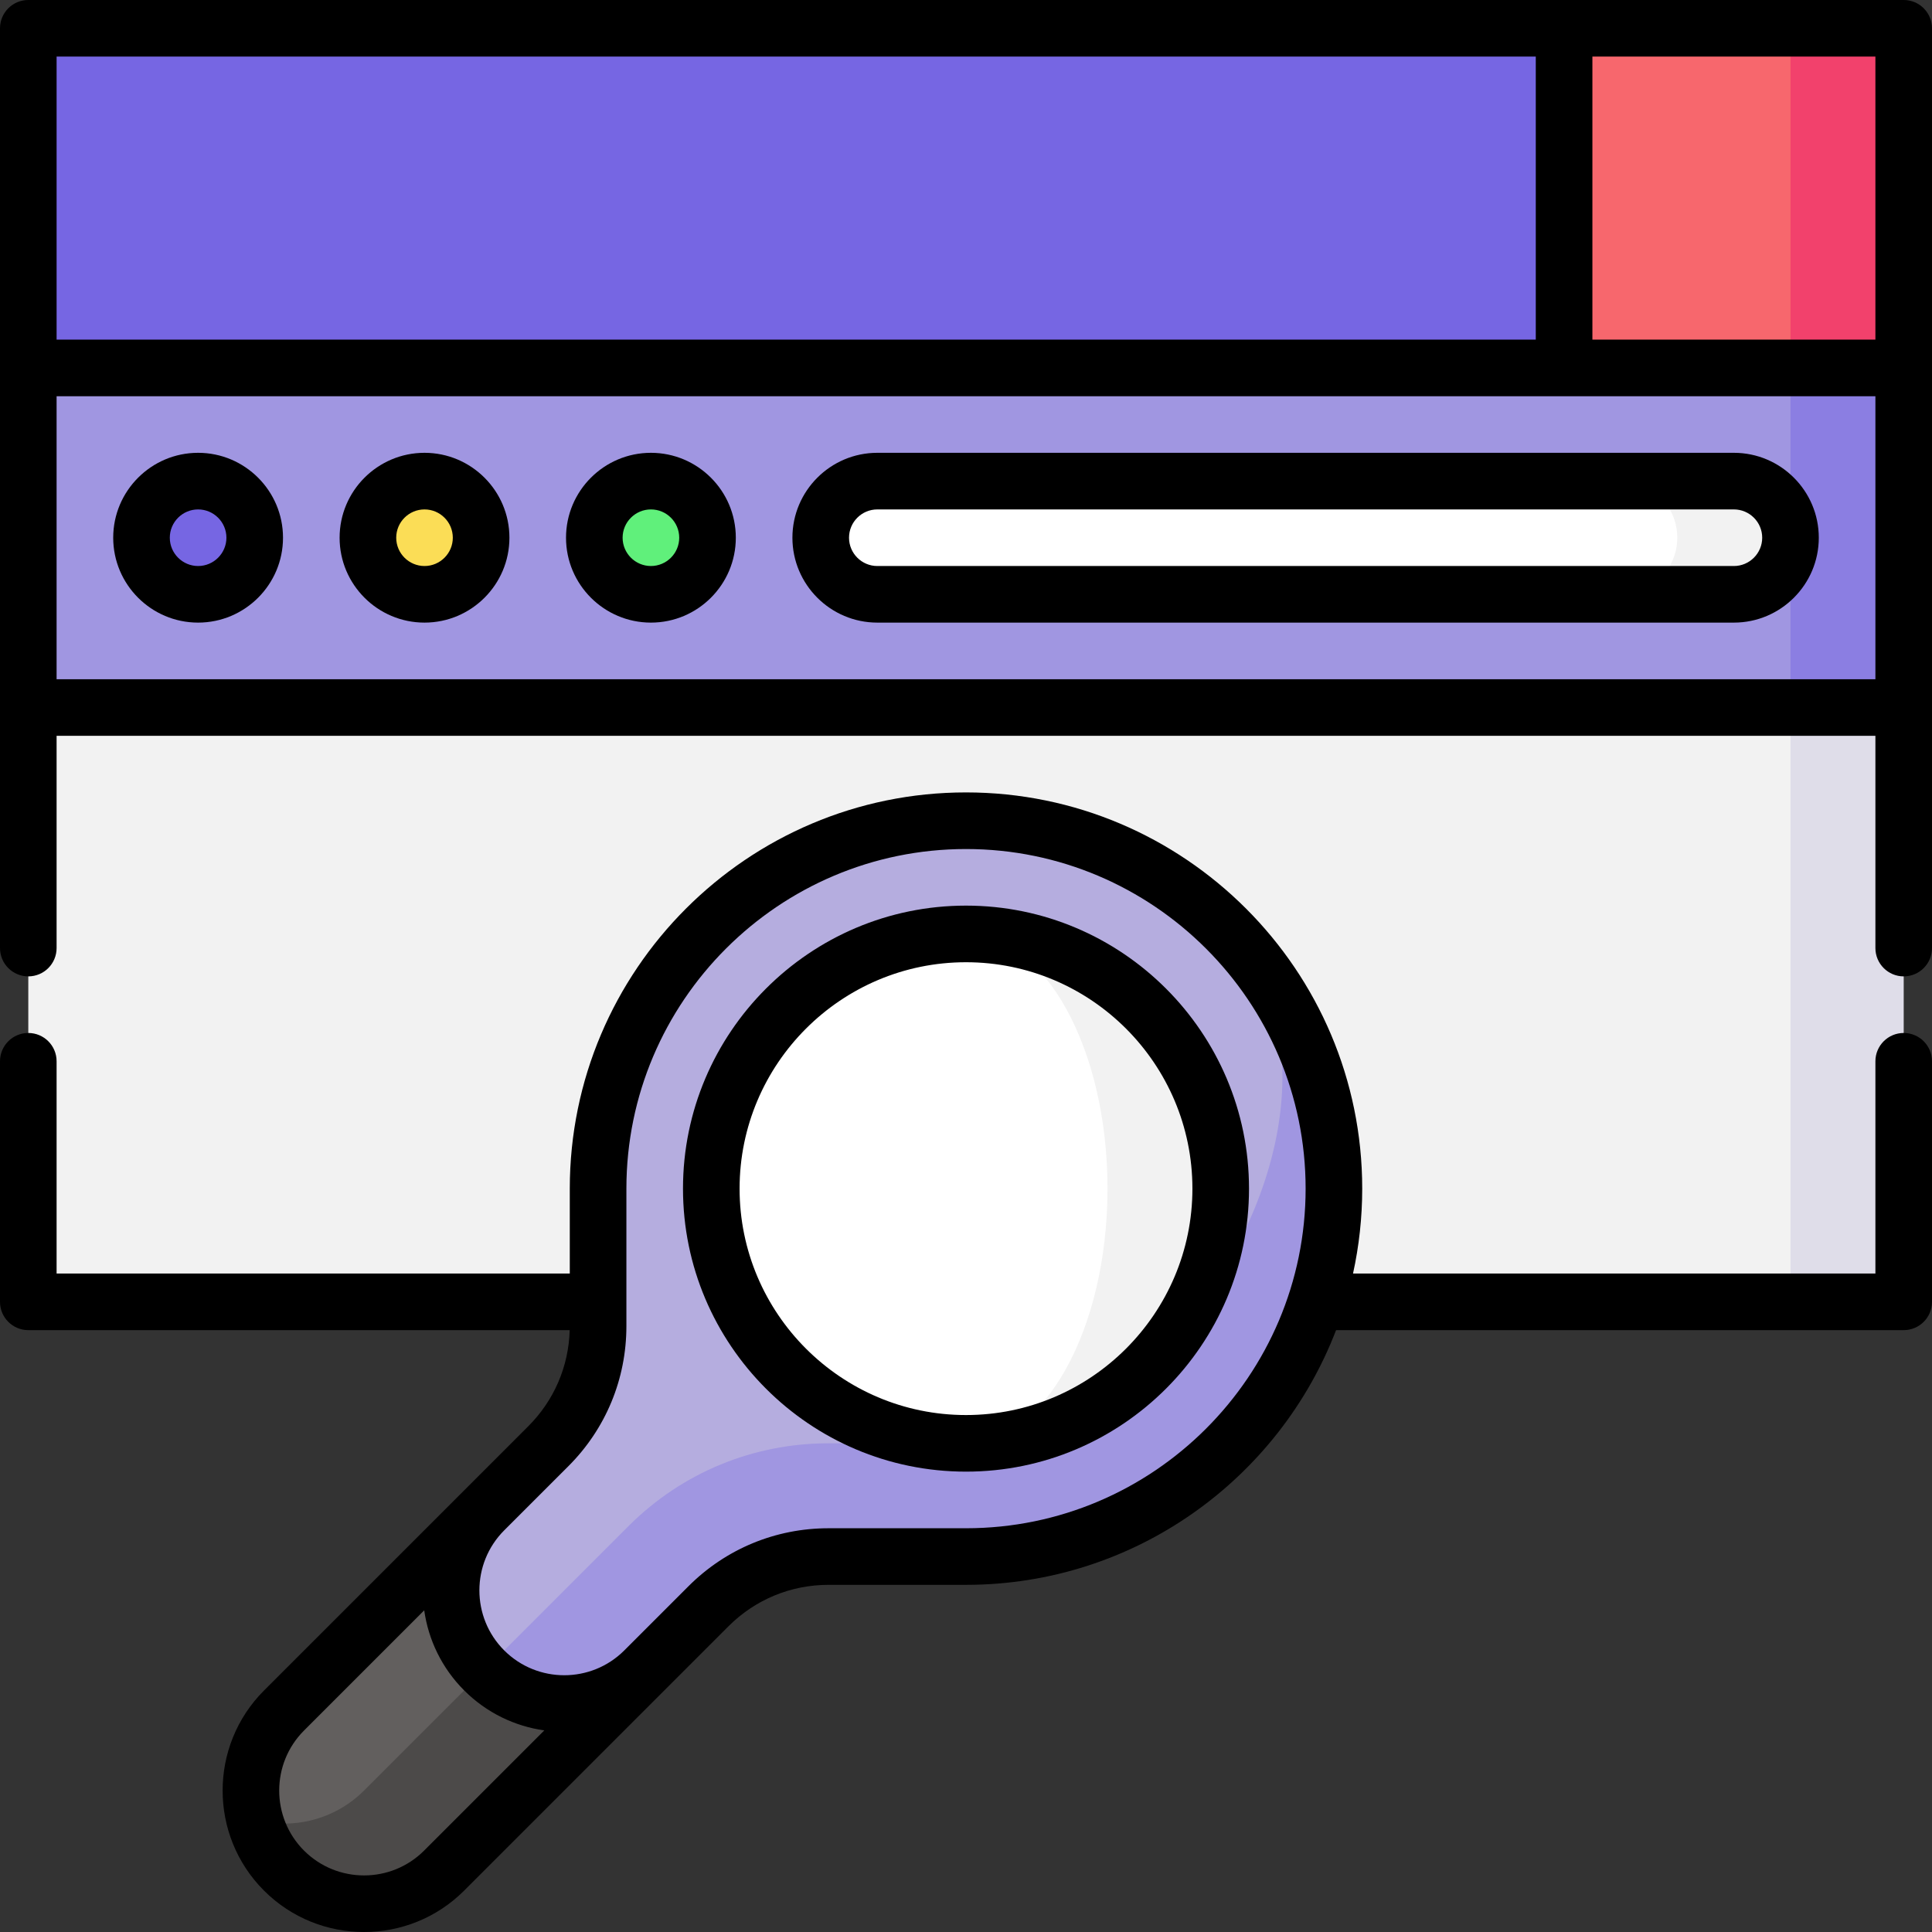 <svg width="99" height="99" viewBox="0 0 99 99" fill="none" xmlns="http://www.w3.org/2000/svg">
<rect x="0" y="0" width="99" height="99" fill="#333333" stroke="none"/>
<g clip-path="url(#clip0_2431_1486)">
<path d="M91.749 1.448L85.948 24.652L97.55 18.851V1.448H91.749Z" fill="#F2416C"/>
<path d="M80.147 1.448L74.347 24.652H91.749V1.448H80.147Z" fill="#F7676D"/>
<path d="M1.45 1.448V18.851L80.147 24.652V1.448H1.45Z" fill="#7666E3"/>
<path d="M97.55 18.851H91.749L85.948 42.054L97.55 36.253V18.851Z" fill="#8B7EE2"/>
<path d="M1.45 18.851V36.253L91.749 42.054V18.851H1.45Z" fill="#A096E1"/>
<path d="M91.749 36.253L88.849 51.48L91.749 66.707H97.55V36.253H91.749Z" fill="#DFDDE9"/>
<path d="M1.45 36.253H91.749V66.707H1.45V36.253Z" fill="#F2F2F2"/>
<path d="M88.849 24.652H83.048V30.452H88.849C90.45 30.452 91.749 29.154 91.749 27.552C91.749 25.95 90.45 24.652 88.849 24.652Z" fill="#F2F2F2"/>
<path d="M85.948 27.552C85.948 25.95 84.65 24.652 83.048 24.652H44.956C43.354 24.652 42.056 25.95 42.056 27.552C42.056 29.154 43.354 30.452 44.956 30.452H83.048C84.65 30.452 85.948 29.154 85.948 27.552Z" fill="white"/>
<path d="M33.355 30.452C34.956 30.452 36.255 29.154 36.255 27.552C36.255 25.95 34.956 24.652 33.355 24.652C31.753 24.652 30.454 25.95 30.454 27.552C30.454 29.154 31.753 30.452 33.355 30.452Z" fill="#60F07B"/>
<path d="M21.753 30.452C23.355 30.452 24.653 29.154 24.653 27.552C24.653 25.95 23.355 24.652 21.753 24.652C20.151 24.652 18.852 25.95 18.852 27.552C18.852 29.154 20.151 30.452 21.753 30.452Z" fill="#FBDD56"/>
<path d="M10.151 30.452C11.753 30.452 13.052 29.154 13.052 27.552C13.052 25.95 11.753 24.652 10.151 24.652C8.55 24.652 7.251 25.95 7.251 27.552C7.251 29.154 8.55 30.452 10.151 30.452Z" fill="#7666E3"/>
<path d="M28.914 81.493L13.057 93.248C13.311 94.201 13.81 95.102 14.557 95.849C16.823 98.115 20.496 98.115 22.761 95.849L33.015 85.595L28.914 81.493Z" fill="#4C4A49"/>
<path d="M14.557 87.645C13.04 89.163 12.54 91.313 13.057 93.248C14.992 93.764 17.141 93.265 18.659 91.747L28.914 81.493L24.812 77.391L14.557 87.645Z" fill="#625F5E"/>
<path d="M63.105 47.863L43.699 55.106L24.812 85.594C27.077 87.86 30.75 87.86 33.015 85.594L36.302 82.307C37.934 80.676 40.147 79.759 42.455 79.759H49.5C59.912 79.759 68.352 71.318 68.352 60.906C68.352 55.843 66.353 51.25 63.105 47.863Z" fill="#A096E1"/>
<path d="M42.455 73.958H49.5L58.729 70.135C65.955 62.909 67.857 53.045 63.105 47.863C63.013 47.768 62.924 47.669 62.831 47.576C59.419 44.164 54.706 42.054 49.5 42.054C39.088 42.054 30.647 50.495 30.647 60.907V67.951C30.647 70.259 29.73 72.472 28.099 74.104L24.812 77.391C22.546 79.657 22.546 83.329 24.812 85.595L32.238 78.168C34.973 75.453 38.599 73.959 42.455 73.958Z" fill="#B5ADDF"/>
<path d="M49.5 47.855V73.958C56.708 73.958 62.552 68.115 62.552 60.907C62.552 53.698 56.708 47.855 49.5 47.855Z" fill="#F2F2F2"/>
<path d="M56.751 60.907C56.751 53.698 53.505 47.855 49.5 47.855C42.292 47.855 36.448 53.698 36.448 60.907C36.448 68.115 42.292 73.958 49.5 73.958C53.505 73.958 56.751 68.115 56.751 60.907Z" fill="white"/>
<path d="M97.55 52.932C96.749 52.932 96.1 53.581 96.1 54.382V65.259H69.332C69.639 63.856 69.803 62.401 69.803 60.908C69.803 49.713 60.695 40.605 49.5 40.605C38.305 40.605 29.197 49.713 29.197 60.908V65.259H2.9V54.382C2.9 53.581 2.251 52.932 1.45 52.932C0.649 52.932 0 53.581 0 54.382V66.709C0 67.51 0.649 68.159 1.45 68.159H29.192C29.141 70.019 28.394 71.76 27.074 73.08L23.787 76.368C23.786 76.368 13.529 86.625 13.529 86.625C10.701 89.453 10.701 94.052 13.529 96.88C16.356 99.707 20.956 99.707 23.783 96.88L37.328 83.335C38.698 81.965 40.519 81.211 42.455 81.211H49.5C58.141 81.211 65.538 75.784 68.463 68.159H97.55C98.351 68.159 99 67.51 99 66.709V54.382C99 53.581 98.351 52.932 97.55 52.932ZM21.732 94.829C20.036 96.525 17.276 96.525 15.579 94.829C13.883 93.132 13.883 90.372 15.579 88.676L21.738 82.517C21.951 84.02 22.633 85.469 23.786 86.622C24.94 87.775 26.388 88.458 27.891 88.67L21.732 94.829ZM49.5 78.311H42.455C39.744 78.311 37.194 79.367 35.277 81.284L31.99 84.571C30.293 86.267 27.534 86.267 25.837 84.571C24.141 82.875 24.141 80.115 25.837 78.418L29.125 75.131C31.042 73.214 32.098 70.665 32.098 67.953V60.908C32.098 51.312 39.904 43.506 49.5 43.506C59.096 43.506 66.903 51.312 66.903 60.908C66.903 70.504 59.096 78.311 49.5 78.311Z" fill="black"/>
<path d="M97.55 0H1.45C0.649 0 0 0.649 0 1.45V48.581C0 49.382 0.649 50.032 1.45 50.032C2.251 50.032 2.9 49.382 2.9 48.581V37.705H96.1V48.581C96.1 49.382 96.749 50.032 97.55 50.032C98.351 50.032 99 49.382 99 48.581V1.45C99 0.649 98.351 0 97.55 0ZM2.9 2.9H78.697V17.402H2.9V2.9ZM96.1 34.805H2.9V20.303H96.1V34.805ZM96.1 17.402H81.598V2.9H96.1V17.402Z" fill="black"/>
<path d="M44.956 31.904H88.849C91.247 31.904 93.199 29.953 93.199 27.554C93.199 25.155 91.247 23.203 88.849 23.203H44.956C42.557 23.203 40.605 25.155 40.605 27.554C40.605 29.953 42.557 31.904 44.956 31.904ZM44.956 26.104H88.849C89.648 26.104 90.299 26.754 90.299 27.554C90.299 28.353 89.648 29.004 88.849 29.004H44.956C44.156 29.004 43.506 28.353 43.506 27.554C43.506 26.754 44.156 26.104 44.956 26.104Z" fill="black"/>
<path d="M21.753 31.904C24.152 31.904 26.104 29.953 26.104 27.554C26.104 25.155 24.152 23.203 21.753 23.203C19.354 23.203 17.402 25.155 17.402 27.554C17.402 29.953 19.354 31.904 21.753 31.904ZM21.753 26.104C22.553 26.104 23.203 26.754 23.203 27.554C23.203 28.353 22.553 29.004 21.753 29.004C20.953 29.004 20.303 28.353 20.303 27.554C20.303 26.754 20.953 26.104 21.753 26.104Z" fill="black"/>
<path d="M33.355 31.904C35.754 31.904 37.705 29.953 37.705 27.554C37.705 25.155 35.754 23.203 33.355 23.203C30.956 23.203 29.004 25.155 29.004 27.554C29.004 29.953 30.956 31.904 33.355 31.904ZM33.355 26.104C34.154 26.104 34.805 26.754 34.805 27.554C34.805 28.353 34.154 29.004 33.355 29.004C32.555 29.004 31.904 28.353 31.904 27.554C31.904 26.754 32.555 26.104 33.355 26.104Z" fill="black"/>
<path d="M10.151 31.904C12.55 31.904 14.502 29.953 14.502 27.554C14.502 25.155 12.55 23.203 10.151 23.203C7.752 23.203 5.801 25.155 5.801 27.554C5.801 29.953 7.752 31.904 10.151 31.904ZM10.151 26.104C10.951 26.104 11.602 26.754 11.602 27.554C11.602 28.353 10.951 29.004 10.151 29.004C9.352 29.004 8.701 28.353 8.701 27.554C8.701 26.754 9.352 26.104 10.151 26.104Z" fill="black"/>
<path d="M49.5 46.406C41.504 46.406 34.998 52.912 34.998 60.908C34.998 68.905 41.504 75.41 49.5 75.41C57.496 75.41 64.002 68.905 64.002 60.908C64.002 52.912 57.496 46.406 49.5 46.406ZM49.5 72.51C43.103 72.51 37.898 67.305 37.898 60.908C37.898 54.511 43.103 49.307 49.5 49.307C55.897 49.307 61.102 54.511 61.102 60.908C61.102 67.305 55.897 72.51 49.5 72.51Z" fill="black"/>
</g>
<defs>
<clipPath id="clip0_2431_1486">
<rect width="99" height="99" fill="white"/>
</clipPath>
</defs>
</svg>
